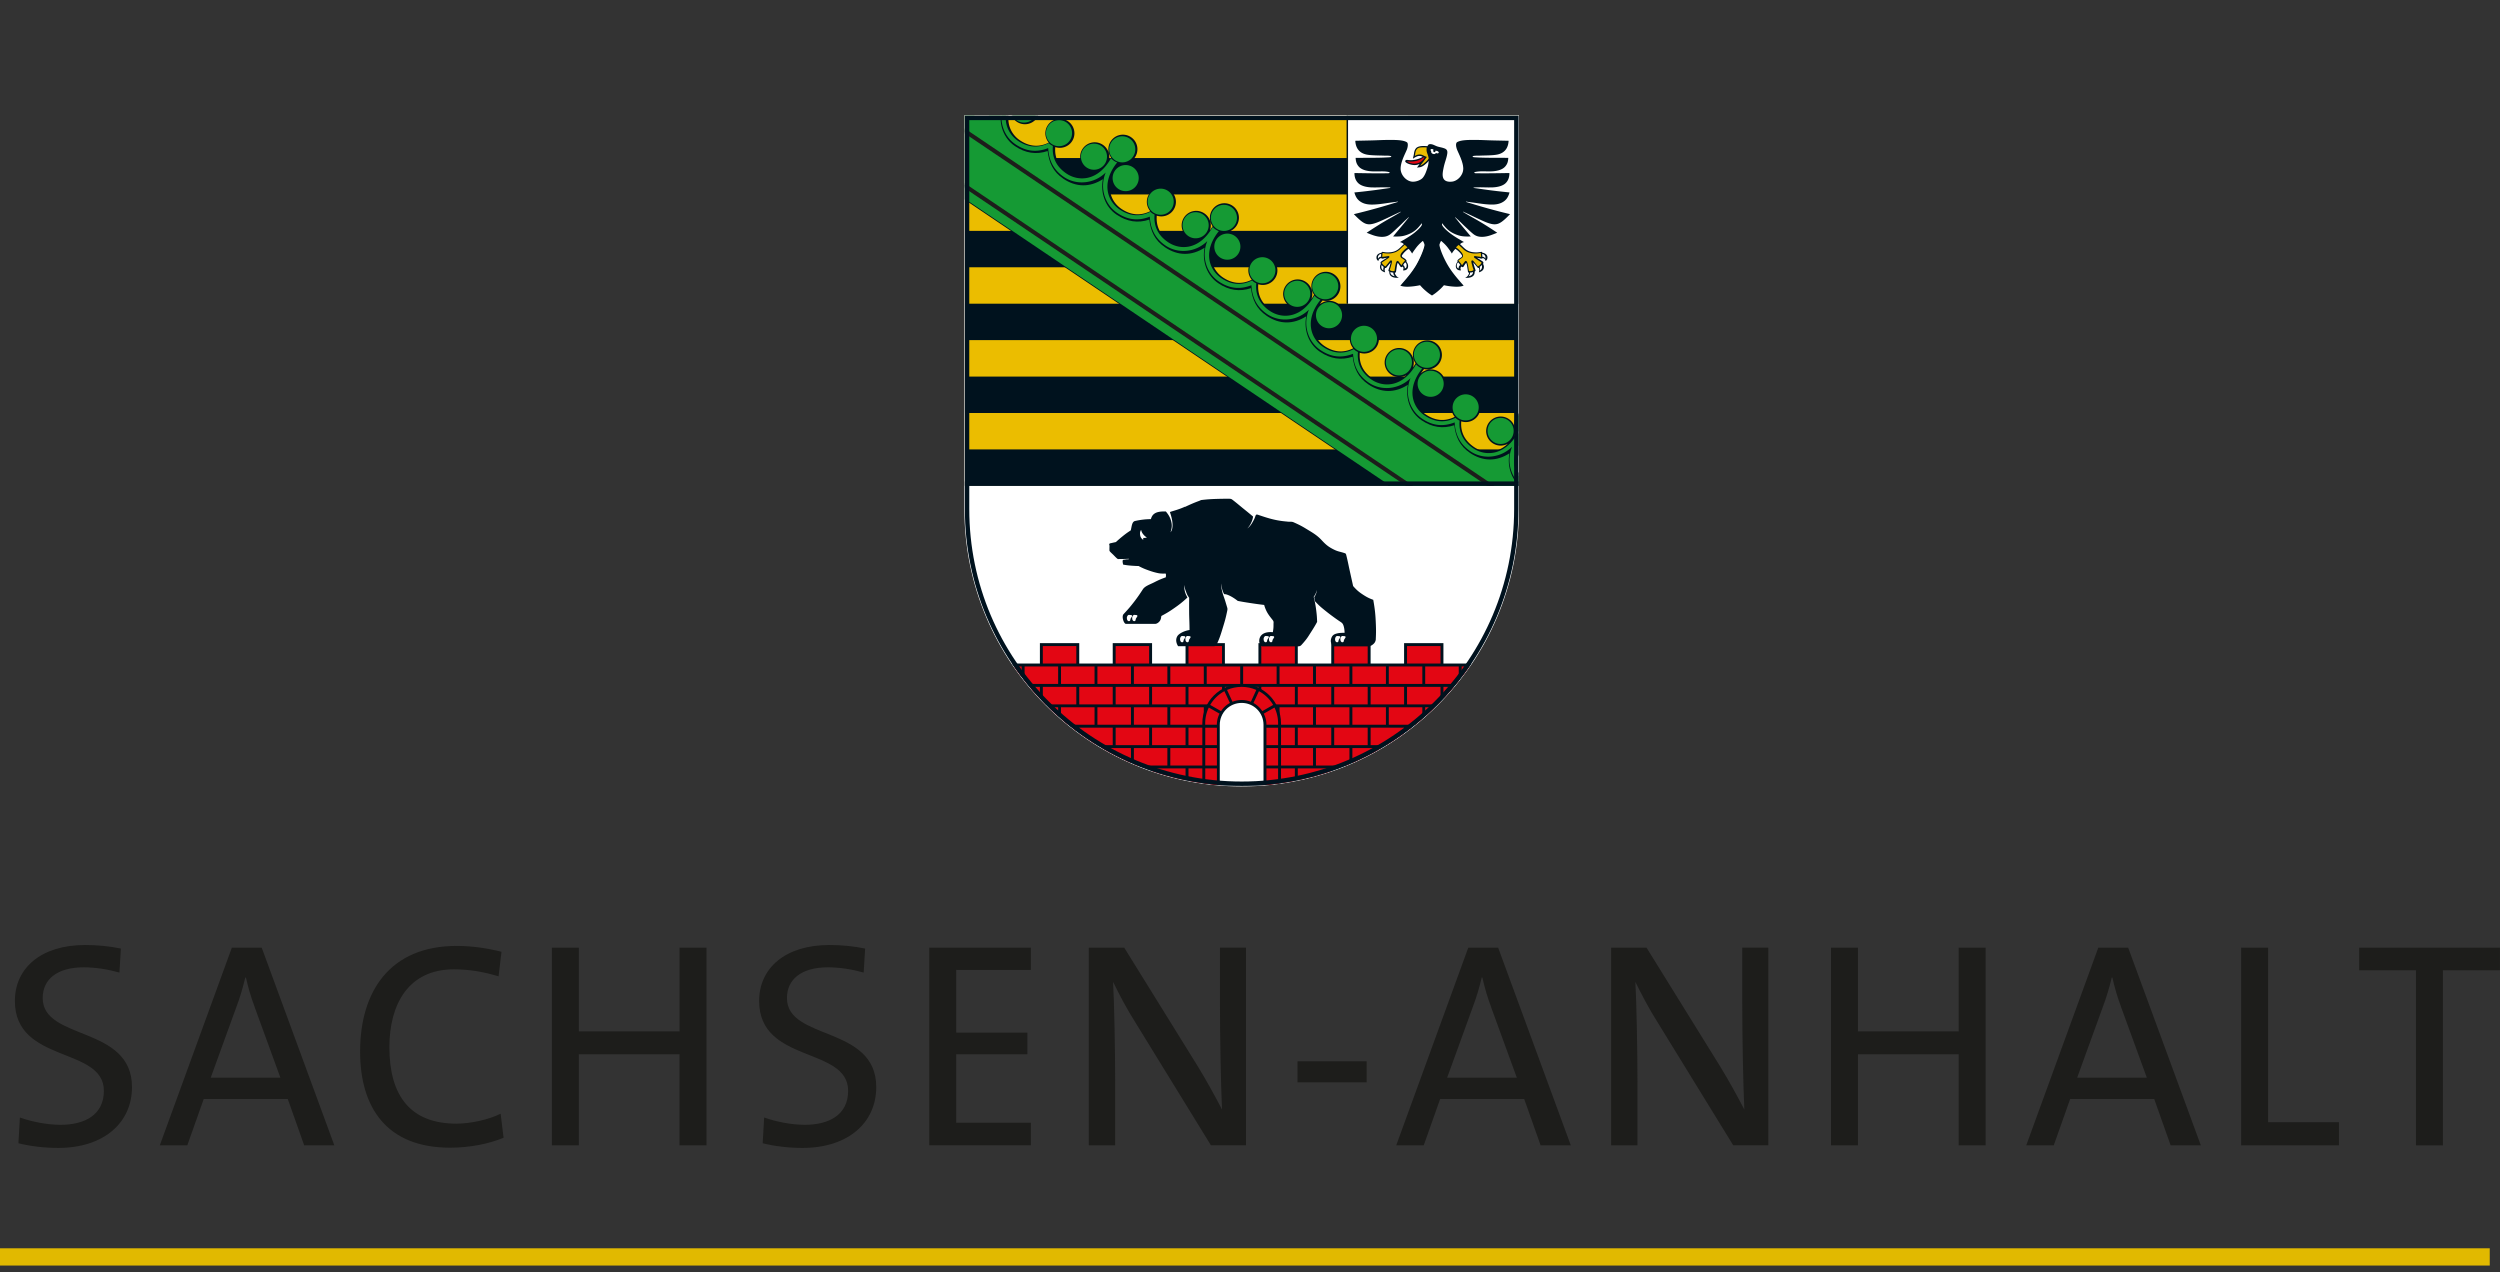 <svg id="Ebene_1" data-name="Ebene 1" xmlns="http://www.w3.org/2000/svg" viewBox="0 0 409.87 208.56"><rect x="0" y="0" width="409.87" height="208.56" fill="#333333" stroke="none"/><defs><clipPath id="clippath"><path class="cls-9" d="M203.57 128.85c-25.06 0-45.38-20.32-45.38-45.38V18.98l90.76.01v64.48c0 25.06-20.32 45.38-45.38 45.38z"/></clipPath><clipPath id="clippath-1"><path class="cls-9" d="M203.57 128.85c-25.06 0-45.38-20.32-45.38-45.38h90.76c0 25.06-20.32 45.38-45.38 45.38z"/></clipPath><clipPath id="clippath-2"><path class="cls-9" d="M158.19 18.98h90.76v60.67h-90.76V18.98z"/></clipPath><clipPath id="clippath-3"><path class="cls-9" d="M158.19 18.98h90.76v60.67h-90.76V18.98z"/></clipPath><clipPath id="clippath-4"><path class="cls-9" d="M158.19 18.98h90.76v60.67h-90.76V18.98z"/></clipPath><style>.cls-4{fill:#00121e}.cls-7{fill:#e30613}.cls-10,.cls-12,.cls-4,.cls-7,.cls-8,.cls-9{stroke-width:0}.cls-8{fill:#159a34}.cls-9{fill:none}.cls-10{fill:#fff}.cls-12{fill:#ebbd00}</style></defs><path d="M9.55 188.2c-2.35 0-4.66-.29-6.53-.77l.24-4.22c1.87.67 4.42 1.2 6.67 1.2 3.89 0 7.1-1.58 7.1-5.57 0-7.3-14.59-4.42-14.59-14.74 0-5.33 4.22-9.17 11.52-9.17 1.97 0 3.94.19 5.86.58l-.24 3.94c-1.87-.53-3.94-.86-5.86-.86-4.42 0-6.72 2.02-6.72 5.04 0 7.01 14.64 4.46 14.64 14.59 0 5.81-4.56 9.98-12.1 9.98zm40.32-.43l-2.69-7.59H33.4l-2.69 7.59H26.2l11.81-32.4h4.9l11.9 32.4h-4.94zm-8.11-22.66c-.62-1.63-1.06-3.17-1.44-4.85h-.1c-.38 1.58-.86 3.26-1.49 4.9l-4.18 11.52h11.42l-4.22-11.57zm32.02 23.05c-10.42 0-14.74-6.62-14.74-15.75 0-9.89 4.9-17.33 15.84-17.33 2.5 0 5.04.38 7.34.96l-.48 4.03c-2.5-.77-4.9-1.15-7.34-1.15-7.39 0-10.56 5.67-10.56 12.77 0 7.97 3.46 12.53 10.99 12.53 2.35 0 5.33-.67 7.25-1.63l.48 3.94c-2.45 1.01-5.52 1.63-8.79 1.63zm37.63-.39v-14.93H94.9v14.93h-4.42v-32.4h4.42v13.73h16.51v-13.73h4.42v32.4h-4.42zm20.16.43c-2.35 0-4.66-.29-6.53-.77l.24-4.22c1.87.67 4.42 1.2 6.67 1.2 3.89 0 7.1-1.58 7.1-5.57 0-7.3-14.59-4.42-14.59-14.74 0-5.33 4.22-9.17 11.52-9.17 1.97 0 3.94.19 5.86.58l-.24 3.94c-1.87-.53-3.94-.86-5.86-.86-4.42 0-6.72 2.02-6.72 5.04 0 7.01 14.64 4.46 14.64 14.59 0 5.81-4.56 9.98-12.1 9.98zm20.78-.43v-32.4h16.66v3.65h-12.24v10.27h11.67v3.55h-11.67v11.23h12.24v3.7h-16.66zm46.18 0l-12.34-20.07c-1.49-2.35-2.64-4.56-3.7-6.72.19 3.46.34 11.23.34 16.37v10.42h-4.32v-32.4h5.81l12.05 19.44c1.44 2.35 2.78 4.8 3.98 7.1-.19-3.98-.34-11.95-.34-17.33v-9.22h4.27v32.4h-5.76zm14.2-10.32v-3.46h11.33v3.46h-11.33zm39.85 10.32l-2.69-7.59h-13.78l-2.69 7.59h-4.51l11.81-32.4h4.9l11.91 32.4h-4.94zm-8.11-22.66c-.62-1.63-1.06-3.17-1.44-4.85h-.1c-.38 1.58-.86 3.26-1.49 4.9l-4.18 11.52h11.42l-4.22-11.57zm39.69 22.66l-12.34-20.07c-1.49-2.35-2.64-4.56-3.7-6.72.19 3.46.34 11.23.34 16.37v10.42h-4.32v-32.4h5.81L282 174.81c1.44 2.35 2.78 4.8 3.98 7.1-.19-3.98-.34-11.95-.34-17.33v-9.22h4.27v32.4h-5.76zm36.96 0v-14.93h-16.51v14.93h-4.42v-32.4h4.42v13.73h16.51v-13.73h4.42v32.4h-4.42zm34.75 0l-2.69-7.59H339.4l-2.69 7.59h-4.51l11.81-32.4h4.9l11.91 32.4h-4.94zm-8.11-22.66c-.62-1.63-1.06-3.17-1.44-4.85h-.1c-.38 1.58-.86 3.26-1.49 4.9l-4.18 11.52h11.42l-4.22-11.57zm19.67 22.66v-32.4h4.42v28.61h11.62v3.79h-16.03zm33.08-28.7v28.71h-4.42v-28.71h-9.31v-3.7h23.09v3.7h-9.36z" fill="#1d1d1b" stroke-width="0"/><path fill="none" stroke="#e1b900" stroke-width="2.83" stroke-miterlimit="3.86" d="M0 206.07h408.19"/><path class="cls-12" d="M158.19 18.98h90.76v60.67h-90.76V18.98z"/><path class="cls-4" d="M158.19 25.91h90.76v5.97h-90.76v-5.97zm0 11.94h90.76v5.97h-90.76v-5.97zm0 11.94h90.76v5.97h-90.76v-5.97zm0 11.95h90.76v5.97h-90.76v-5.97zm0 11.94h90.76v5.97h-90.76v-5.97z"/><g clip-path="url(#clippath)"><path class="cls-10" d="M158.19 131.24h90.76V79.65h-90.76v51.59z"/></g><path d="M203.57 128.85c-25.06 0-45.38-20.32-45.38-45.38V18.98l90.76.01v64.48c0 25.06-20.32 45.38-45.38 45.38h0z" stroke="#fff" stroke-miterlimit="3.86" stroke-width=".17" fill="none"/><path class="cls-4" d="M220.77 49.79h28.18V18.98h-28.18v30.81z"/><path class="cls-10" d="M221.01 49.79h27.94V18.98h-27.94v30.81z"/><path class="cls-4" d="M237.82 29.8c-1.61.02-1.35-1.3-1.15-2.27.2-.98.49-1.54.61-2.36.07-.52-.13-.71-.46-.84-.45-.16-.64-.17-1.04-.28-.55-.15-.88-.47-1.4-.41-.19.02-.26.17-.36.33-.17-.02-.46-.04-.82-.03-.45.02-.89.14-1.09.42-.21.28-.26.57-.3.87-.04.3-.12.48-.16.79.26-.18.7-.45 1-.45.24 0 .39.03.6.14-.22.16-.84.43-1.43.51-.4.06-.63.05-1.05 0-.16-.02-.33.01-.38.16-.12.32.95.72 1.64.68.28-.02.44-.06.69-.17-.05.12-.16.24-.27.39l-.15.2c.32-.07.67.05 1.33-.51.25-.21.41-.34.6-.61-.04.56-.11.88-.29 1.41-.19.57-.37 1.01-.68 1.38-.35.4-1.09.65-1.63.64-1.04-.02-2.02-1.1-2-2.17.02-1.12.74-2.39 1.02-3.09.14-.34.28-1.05-.01-1.22-.59-.36-1.81-.37-2.63-.37-1.57 0-2.01.06-3.53.09l-2.28.05c.06 1.28.73 2.05 1.91 2.27.79.15 2.01.13 2.89.17.14 0 1.1-.03 1.1.14 0 .11-.33.13-.44.13-.91.06-1.51.07-2.59.08-1.06.01-1.61 0-2.82.01.04.54.11.94.49 1.4.58.69 1.72.8 2.39.82.72.02 1.24-.02 1.78 0 .37.02.93.09.92.19 0 .15-.4.11-.72.12-1.61.03-3.59-.02-5.05-.04 0 .54.11 1.1.55 1.58.52.57 1.49.74 2.19.77 1.04.04 1.83-.05 2.92.01.09 0 .22-.02.23.03 0 .05-.13.07-.22.08-1.07.15-1.82.27-2.98.41-1.05.13-1.64.2-2.7.3.21.78.54 1.29 1.25 1.66.55.28 1.2.36 2.01.32 1.22-.06 2.23-.28 3.54-.43.13-.02.32-.07.34-.03.01.04-.13.07-.22.1-1.01.31-2.01.62-3.31.98-1.44.4-2.25.61-3.7.96 1.21 1.25 1.76 1.61 2.39 1.66.81.06 1.91-.49 3.05-1.01.74-.35 1.4-.67 2.08-.98.07-.03.17-.08.18-.07.02.04-.11.11-.18.15-1.1.67-2.03 1.14-3.3 1.93-.83.52-1.3.82-2.12 1.37.81.31 1.52.65 2.45.67.57.01 1.02-.11 1.46-.45.45-.36.86-.77 1.41-1.28.53-.5.76-.76 1.35-1.29.07-.06.2-.21.23-.17.04.04-.1.14-.17.23-.84 1.05-1.4 1.69-2.4 2.9 1.06.02 1.61.01 2.49-.35 1.08-.44 1.55-.97 2.18-1.78.06-.09.07.13.04.24-.1.33-.83.99-1.32 1.37-.71.54-1.49.99-2.27 1.44.15.03.24.06.37.13.12.06.18.11.28.21-.38.32-.67.68-1.06.94-.38.25-.76.35-1.2.39-.35.03-.52.03-.85-.01-.14-.02-.27-.04-.42-.06-.08 0-.11.08-.15.16-.12 0-.19.03-.3.07-.29.13-.48.31-.51.62-.03.28.08.5.31.66.02-.18.09-.3.24-.4.09-.06.15-.08.25-.09 0 .09.13.1.22.09.1 0 .2-.05.34-.08s.21-.03.36-.06c-.32.2-.58.36-.84.54-.1.07-.18.11-.21.23-.02.07 0 .12.05.24-.13.24-.19.47-.1.76.09.29.4.52.8.62-.06-.19-.09-.29-.07-.48 0-.1.02-.15.05-.24.11.02.17.01.25-.09.12-.15.19-.24.32-.39.14-.17.22-.27.37-.43-.08.28-.12.44-.2.72-.07.23-.12.29-.18.6-.02.09.05.13.14.17-.01.46.13.69.47.88.27.15.81.19 1.1.14-.26-.1-.4-.23-.54-.47-.07-.12-.1-.2-.12-.34.11-.02.18-.06.2-.22.05-.35.08-.53.13-.87.03-.21.11-.55.16-.53.12.15.22.3.37.53.07.11.15.19.27.16.07-.02.11-.05.14-.11.07.08.11.13.13.24.04.16 0 .22-.07.4.35.05.7-.09.81-.44.12-.39-.08-.79-.25-.95.07-.16.01-.27-.09-.37-.27-.27-.5-.34-.57-.42-.12-.16-.09-.25 0-.36.19-.26.26-.35.46-.54.2-.19.33-.29.56-.44.13.12.19.2.3.34.12.16.18.25.28.43.16-.27.26-.42.45-.67.22-.31.35-.48.61-.76.25-.27.57-.54.65-.61.07-.11.2.23.28.43.07.17.04.31-.01.51-.2.8-.78 2.09-1.29 2.97-.74 1.25-1.63 2.26-2.62 3.39.37.15.88.2 1.45.17.56-.03 1.17-.11 1.78-.24.3.34.48.53.82.83.42.37.67.56 1.14.86.47-.3.72-.49 1.14-.86.34-.3.52-.49.82-.83.61.14 1.22.21 1.78.24.57.03 1.08-.02 1.45-.17-.99-1.13-1.89-2.14-2.62-3.39-.52-.88-1.1-2.17-1.29-2.97-.05-.2-.08-.34-.01-.51.08-.2.2-.55.28-.43.07.07.4.34.65.61.26.28.39.45.61.76.19.25.29.4.45.67.09-.17.15-.27.28-.43.11-.14.17-.21.3-.34.23.15.36.25.56.44.2.19.27.28.46.54.08.11.12.21 0 .36-.06.08-.29.16-.57.42-.11.1-.16.22-.09.37-.17.16-.38.57-.25.95.11.34.45.49.81.44-.07-.18-.11-.25-.07-.4.03-.1.06-.16.13-.24.03.06.07.09.14.11.12.03.2-.04.27-.16.14-.23.24-.38.37-.53.04-.01.12.32.16.53.05.34.08.52.13.87.02.16.1.2.2.22-.03.14-.05.22-.12.34-.14.24-.28.37-.54.47.29.06.83.01 1.1-.14.34-.18.48-.42.47-.88.09-.04.15-.08.14-.17-.06-.31-.11-.36-.18-.6-.08-.28-.13-.44-.2-.72.14.17.22.26.37.43.12.15.19.23.32.39.08.1.14.11.25.09.03.09.04.15.05.24.02.19 0 .29-.07.48.39-.1.71-.33.79-.62.09-.29.03-.53-.1-.76.05-.11.07-.17.05-.24-.03-.12-.11-.16-.21-.23-.25-.18-.52-.34-.84-.54.15.02.22.03.36.06.13.03.24.07.34.08.09 0 .21 0 .22-.09.11.01.17.03.25.09.15.1.22.22.24.4.23-.16.34-.38.31-.66-.03-.31-.22-.49-.51-.62a.63.63 0 00-.3-.07c-.04-.08-.07-.17-.15-.16-.15.02-.28.04-.42.06-.34.04-.5.04-.85.01-.44-.04-.82-.14-1.2-.39-.39-.25-.68-.62-1.06-.94.1-.1.16-.14.28-.21.14-.07.22-.1.37-.13-.78-.45-1.56-.9-2.27-1.44-.49-.37-1.22-1.03-1.32-1.37-.03-.11-.02-.33.04-.24.63.81 1.09 1.33 2.18 1.78.88.36 1.43.37 2.49.35-1.01-1.21-1.57-1.85-2.4-2.9-.07-.09-.21-.19-.17-.23.03-.04.16.11.23.17.6.53.82.79 1.35 1.29.54.5.96.92 1.41 1.28.44.34.89.46 1.46.45.93-.02 1.63-.36 2.45-.67-.82-.55-1.28-.85-2.12-1.37-1.27-.79-2.2-1.26-3.3-1.93-.07-.04-.2-.11-.18-.15.01-.02.11.03.18.07.69.31 1.34.63 2.08.98 1.14.53 2.24 1.08 3.05 1.01.63-.05 1.18-.4 2.39-1.66-1.45-.35-2.26-.56-3.7-.96-1.3-.36-2.3-.67-3.31-.98-.09-.03-.23-.06-.22-.1.01-.04.21.01.34.03 1.31.15 2.31.37 3.54.43.82.04 1.46-.04 2.01-.32.71-.36 1.04-.88 1.25-1.66-1.05-.11-1.65-.17-2.7-.3-1.16-.14-1.91-.26-2.98-.41-.09-.01-.23-.04-.22-.08 0-.05.14-.02.23-.03 1.09-.06 1.88.03 2.92-.01.71-.03 1.68-.2 2.19-.77.44-.48.54-1.04.55-1.58-1.45.02-3.44.06-5.05.04-.33 0-.71.03-.72-.12 0-.1.55-.17.92-.19.55-.03 1.07.01 1.78 0 .67-.02 1.81-.13 2.39-.82.39-.46.46-.86.49-1.4-1.2-.01-1.75 0-2.82-.01-1.08-.01-1.68-.02-2.59-.08-.11 0-.45-.02-.44-.13 0-.17.96-.13 1.1-.14.88-.04 2.1-.02 2.89-.17 1.18-.22 1.85-.99 1.91-2.27l-2.28-.05c-1.51-.03-1.96-.09-3.53-.09-.81 0-2.04.01-2.63.37-.29.18-.15.88-.01 1.22.28.7.99 1.98 1.02 3.09.02 1.07-.96 2.15-2 2.17z"/><path class="cls-4" d="M234.72 48.13c-.36-.22-.56-.36-.88-.63-.42-.36-.64-.59-.99-1.02-.63.15-.99.2-1.64.22-.52.02-.82 0-1.34-.06.86-1.02 1.52-1.68 2.26-2.92.74-1.24 1.23-2.37 1.5-3.39.05-.18.06-.38-.04-.56-.12-.23-.21-.7-.47-.5-.35.26-.58.49-.91.86-.32.36-.49.58-.75.99-.23-.34-.39-.52-.68-.81-.3-.3-.48-.45-.83-.69.66-.42 1.16-.67 1.86-1.21.53-.41 1.15-.93 1.38-1.36.11-.21.09-.42.04-.6-.03-.09-.16-.19-.33.04-.27.37-.74.96-1.3 1.32-.84.55-1.93.8-2.86.77.55-.63.85-.99 1.38-1.63.4-.49.63-.73 1.01-1.25.05-.06.14-.15.13-.32 0-.17-.22-.09-.34.01-.74.63-1.19 1.13-1.88 1.76-.83.76-1.47 1.5-2.47 1.48-.85-.02-1.46-.29-2.11-.55 1.13-.72 1.77-1.13 2.91-1.82 1.02-.62 1.8-1.03 2.63-1.55.12-.07.14-.19.06-.25-.07-.05-.21-.03-.38.04-.62.24-1.29.57-2.09.94-1.12.53-2.19 1.09-3.14 1.14-.75.04-1.65-.89-2.14-1.41 1.48-.34 2.32-.55 3.78-.96 1.19-.33 1.77-.52 3.03-.91.26-.08.31-.19.3-.26-.02-.15-.13-.2-.4-.17-.93.13-3.13.5-3.8.5-1.36-.01-2.5-.3-2.91-1.65 1.15-.11 1.79-.19 2.94-.34 1.05-.14 1.61-.26 2.68-.4.24-.03.23-.17.23-.24 0-.11-.01-.16-.29-.17-1.37-.09-2.22.07-3.44-.04-1.17-.11-2.11-.75-2.18-1.97 1.11.04 1.73.05 2.84.05 1.02 0 1.3-.03 2.6-.03.19 0 .34-.12.33-.24 0-.11-.02-.26-.24-.3-.72-.12-.9-.15-1.51-.15-.91 0-1.75 0-2.35-.17-.82-.23-1.35-.66-1.45-1.65 1.06 0 1.66-.02 2.73-.03 1.01 0 1.89-.04 2.73-.09.09 0 .39-.04.38-.33 0-.26-.47-.3-.58-.3-1.1 0-1.27-.02-2.11-.05-.91-.03-1.81-.09-2.33-.47-.68-.49-.76-.85-.86-1.53.93-.03 1.81-.1 2.73-.1 2.11 0 3.99-.22 5.18.19.37.13.31.48.24.76-.21.77-.71 1.52-1.02 2.67-.12.43-.2 1.08.04 1.69.32.81 1.23 1.52 2.06 1.52.66 0 1.44-.3 1.89-.9.5-.66.88-2.27.88-2.96 0-.73-.39-1.17-.34-1.7.03-.29.13-.63.42-.62.42.02.79.31 1.32.44.43.1.78.2 1.07.31.25.09.26.45.2.71-.19.83-.47 1.45-.64 2.37-.09.5-.19.77-.13 1.2.05.4.18.71.55.94.26.16.65.21.92.21.83 0 1.73-.71 2.06-1.52.24-.61.16-1.26.04-1.69-.31-1.14-.81-1.89-1.02-2.67-.07-.28-.14-.63.24-.76 1.18-.4 3.07-.19 5.18-.19.93 0 1.8.07 2.73.1-.11.68-.18 1.04-.86 1.53-.52.38-1.42.44-2.33.47-.85.03-1.01.05-2.11.05-.12 0-.58.04-.58.3 0 .28.29.32.38.33.84.05 1.73.08 2.73.09 1.06 0 1.66.03 2.73.03-.1.99-.62 1.43-1.45 1.65-.61.17-1.45.17-2.35.17-.61 0-.79.03-1.51.15-.22.04-.23.19-.24.3 0 .11.15.24.33.24 1.3 0 1.59.03 2.6.03 1.11 0 1.73-.01 2.84-.05-.07 1.22-1.01 1.86-2.18 1.97-1.22.12-2.07-.05-3.44.04-.27.02-.28.06-.29.17 0 .07 0 .21.23.24 1.08.14 1.63.26 2.68.4 1.14.15 1.79.23 2.94.34-.41 1.35-1.55 1.64-2.91 1.65-.67 0-2.87-.37-3.8-.5-.27-.04-.38.02-.4.17 0 .07.04.18.3.26 1.26.39 1.84.58 3.03.91 1.47.41 2.3.62 3.78.96-.49.52-1.39 1.45-2.14 1.41-.95-.05-2.02-.6-3.14-1.14-.79-.38-1.46-.7-2.09-.94-.17-.07-.32-.08-.38-.04-.08.05-.06.17.06.25.83.52 1.61.94 2.63 1.55 1.15.7 1.79 1.1 2.91 1.82-.65.26-1.27.53-2.11.55-1 .02-1.64-.72-2.47-1.48-.7-.64-1.14-1.14-1.88-1.76-.12-.11-.34-.18-.34-.01 0 .17.09.25.13.32.38.53.61.77 1.01 1.25.53.64.83 1 1.38 1.63-.93.03-2.02-.22-2.86-.77-.56-.37-1.04-.96-1.3-1.32-.17-.23-.3-.14-.33-.04-.05.18-.07.39.04.6.23.43.84.95 1.38 1.36.7.54 1.2.79 1.86 1.21-.35.24-.53.39-.83.69-.29.29-.44.47-.68.81-.26-.41-.42-.63-.75-.99-.32-.36-.55-.6-.91-.86-.26-.19-.35.27-.47.5-.1.18-.09.38-.04.56.27 1.01.76 2.15 1.5 3.39.74 1.24 1.4 1.9 2.26 2.92-.52.06-.81.08-1.34.06-.65-.02-1.01-.07-1.64-.22-.34.43-.56.66-.99 1.02-.32.27-.52.41-.88.63z"/><path class="cls-10" d="M230.04 43.46c.05-.09.08-.14.14-.22.07-.1.12-.15.21-.22.18.14.23.32.22.53 0 .35-.12.38-.32.48.03-.12.02-.21-.03-.32a.452.452 0 00-.22-.25zm-1.61 1.22c-.1 0-.16 0-.26-.02-.09-.02-.13-.03-.22-.06 0 .15.02.26.12.38.15.18.31.24.61.32-.08-.09-.12-.15-.17-.25a.719.719 0 01-.08-.35zm-1.57-.91c-.07-.06-.1-.08-.16-.13-.07-.07-.11-.11-.17-.19-.06.12-.07.21-.06.34.02.25.12.42.34.55a.666.666 0 01-.02-.28c0-.12.03-.2.07-.3zm-.42-2.14c-.17.02-.28.08-.39.21a.52.52 0 00-.09.58c.04-.12.09-.19.2-.25a.43.43 0 01.27-.08v-.23c0-.09 0-.14.02-.23z"/><path class="cls-12" d="M230.32 40.17a2.089 2.089 0 01.42.4c-.27.18-.42.3-.65.54-.19.2-.3.3-.43.55-.09.17-.09.41.02.54.14.16.25.18.41.3.11.09.17.14.27.23-.13.13-.2.2-.31.34-.13.16-.19.25-.29.42-.23-.3-.34-.44-.46-.61-.09-.13-.28-.17-.39.11-.07.19-.11.38-.16.62-.06.37-.08.57-.13.83-.15.02-.24.02-.39 0a.95.95 0 01-.39-.16c.08-.23.12-.36.19-.59.07-.27.11-.36.17-.69.02-.11.03-.23-.05-.28-.13-.07-.22 0-.35.16-.15.19-.24.3-.39.48-.1.13-.16.2-.27.32-.14-.08-.22-.13-.34-.25-.13-.13-.19-.21-.27-.37.21-.15.33-.23.55-.38.24-.16.4-.26.61-.41.07-.05.11-.12.09-.2-.03-.11-.19-.09-.29-.07-.18.03-.3.05-.5.07-.14.02-.22.03-.37.05 0-.11 0-.17.02-.29.01-.14.02-.22.04-.37.26.06.41.08.68.09.42.02.67.01 1.07-.1.34-.09.53-.17.82-.37.25-.16.35-.3.57-.5.19-.17.29-.26.47-.44z"/><path class="cls-10" d="M239.41 43.46c-.05-.09-.08-.14-.14-.22a.883.883 0 00-.21-.22c-.18.14-.23.32-.22.53 0 .35.12.38.32.48a.442.442 0 01.03-.32c.05-.12.11-.19.22-.25zm1.6 1.22c.1 0 .16 0 .26-.02.09-.02.13-.03.22-.06 0 .15-.02.26-.12.38-.15.18-.31.24-.61.32.08-.09.12-.15.17-.25.06-.13.08-.21.08-.35zm1.57-.91c.07-.06.1-.08.16-.13.07-.07.11-.11.17-.19.06.12.07.21.06.34-.02.25-.12.42-.34.55.03-.11.03-.17.02-.28 0-.12-.03-.2-.07-.3zm.43-2.14c.17.02.28.08.39.21.15.18.18.37.09.58a.388.388 0 00-.2-.25.43.43 0 00-.27-.08v-.23c0-.09 0-.14-.02-.23z"/><path class="cls-12" d="M239.13 40.17a2.089 2.089 0 00-.42.4c.27.18.42.3.65.54.19.2.3.3.43.55.09.17.09.41-.02.54-.14.16-.25.18-.41.3-.11.09-.17.14-.27.23.13.13.2.2.31.34.13.16.19.25.29.42.23-.3.34-.44.46-.61.09-.13.28-.17.39.11.07.19.11.38.16.62.06.37.08.57.13.83.15.02.24.02.38 0a.95.95 0 00.39-.16c-.08-.23-.12-.36-.19-.59-.07-.27-.11-.36-.17-.69-.02-.11-.03-.23.05-.28.13-.07.22 0 .35.16.15.19.24.3.39.48.1.13.16.2.27.32.14-.08.22-.13.34-.25.13-.13.19-.21.27-.37-.21-.15-.33-.23-.55-.38-.24-.16-.4-.26-.61-.41-.07-.05-.11-.12-.09-.2.03-.11.19-.09.29-.07.18.03.3.05.5.07.14.02.22.03.37.05 0-.11 0-.17-.02-.29-.01-.14-.02-.22-.04-.37-.26.06-.41.08-.68.09-.42.02-.67.01-1.07-.1-.34-.09-.53-.17-.82-.37-.25-.16-.35-.3-.57-.5-.19-.17-.29-.26-.47-.44z"/><path class="cls-7" d="M230.67 26.46c.38.05.76.05 1.1 0 .7-.08 1.1-.26 1.67-.68l.11.05c-.34.61-.8.91-1.49.99-.56.07-1.29-.18-1.39-.37z"/><path class="cls-12" d="M232.83 27.17c.19-.24.3-.37.49-.62.24-.31.38-.49.61-.82l-.21-.08c-.38-.14-.59-.34-1-.32-.32.02-.51.08-.77.26.07-.27.06-.39.12-.64.05-.21.08-.31.22-.49.15-.21.48-.29.8-.3.33 0 .56-.02.83.02a1.5 1.5 0 00-.04.37c0 .36.11.55.22.89.06.19.12.38.12.58-.17.24-.29.36-.51.56-.31.27-.57.48-.88.58z"/><path class="cls-10" d="M235.04 24.56s-.06.08-.07.14c-.01.11.04.21.15.24.08.02.16 0 .2-.08.03-.05.03-.1 0-.15.09 0 .15 0 .24.03.13.04.19.04.3.17.07.08-.01.2-.11.24-.11.04-.22-.08-.32-.05-.13.04-.1.19-.37.16-.22-.03-.46-.17-.42-.42.02-.12-.16-.15-.1-.31.03-.09.14-.12.24-.1.07.01.19.04.26.13z"/><g clip-path="url(#clippath-1)"><path class="cls-4" d="M158.19 108.79h12.3v-3.35h6.45v3.35h5.49v-3.35h6.45v3.35h5.49v-3.35h6.45v3.35h5.5v-3.35h6.45v3.35h5.49v-3.35h6.45v3.35h5.49v-3.35h6.45v3.35h12.3v22.45h-90.76v-22.45z"/><path class="cls-7" d="M197.84 109.27h5.49v2.86h-5.49v-2.86zm-5.97 0h5.49v2.86h-5.49v-2.86zm-5.97 0h5.49v2.86h-5.49v-2.86zm-5.98 0h5.5v2.86h-5.5v-2.86zm-5.97 0h5.5v2.86h-5.5v-2.86zm-5.97 0h5.5v2.86h-5.5v-2.86zm-5.97 0h5.49v2.86h-5.49v-2.86zm41.8 0h5.49v2.86h-5.49v-2.86zm5.97 0h5.49v2.86h-5.49v-2.86zm5.97 0h5.49v2.86h-5.49v-2.86zm5.97 0h5.5v2.86h-5.5v-2.86zm5.97 0h5.5v2.86h-5.5v-2.86zm5.97 0h5.5v2.86h-5.5v-2.86zm5.98 0h5.49v2.86h-5.49v-2.86zm-44.79 3.34h5.5v2.87h-5.5v-2.87zm-5.97 0h5.49v2.87h-5.49v-2.87zm-5.97 0h5.49v2.87h-5.49v-2.87zm-5.97 0h5.49v2.87h-5.49v-2.87zm-5.97 0h5.49v2.87h-5.49v-2.87zm-5.97 0h5.49v2.87H165v-2.87zm41.79 0h5.5v2.87h-5.5v-2.87zm5.98 0h5.49v2.87h-5.49v-2.87zm5.97 0h5.49v2.87h-5.49v-2.87zm5.97 0h5.49v2.87h-5.49v-2.87zm5.97 0h5.49v2.87h-5.49v-2.87zm5.97 0h5.49v2.87h-5.49v-2.87zm-44.78 3.34h5.49v2.87h-5.49v-2.87zm-5.97 0h5.49v2.87h-5.49v-2.87zm-5.98 0h5.5v2.87h-5.5v-2.87zm-5.97 0h5.5v2.87h-5.5v-2.87zm-5.97 0h5.5v2.87h-5.5v-2.87zm41.8 0h5.49v2.87h-5.49v-2.87zm5.97 0h5.49v2.87h-5.49v-2.87zm5.97 0h5.5v2.87h-5.5v-2.87zm5.97 0h5.5v2.87h-5.5v-2.87zm5.97 0h5.5v2.87h-5.5v-2.87zm-38.81 3.35h5.5v2.86h-5.5v-2.86zm-5.97 0h5.49v2.86h-5.49v-2.86zm-5.97 0h5.49v2.86h-5.49v-2.86zm-5.97 0h5.49v2.86h-5.49v-2.86zm-5.97 0h5.49v2.86h-5.49v-2.86zm35.82 0h5.5v2.86h-5.5v-2.86zm5.98 0h5.49v2.86h-5.49v-2.86zm5.97 0h5.49v2.86h-5.49v-2.86zm5.97 0h5.49v2.86h-5.49v-2.86zm5.97 0h5.49v2.86h-5.49v-2.86zm-38.81 3.34h5.49v2.87h-5.49v-2.87zm-5.97 0h5.49v2.87h-5.49v-2.87zm-5.98 0h5.5v2.87h-5.5v-2.87zm29.86 0h5.49v2.87h-5.49v-2.87zm5.97 0h5.49v2.87h-5.49v-2.87zm5.97 0h5.5v2.87h-5.5v-2.87zm-26.87 3.34h5.5v2.87h-5.5v-2.87zm-5.97 0h5.49v2.87h-5.49v-2.87zm17.91 0h5.5v2.87h-5.5v-2.87zm5.98 0h5.49v2.87h-5.49v-2.87zm-17.92-20.06h5.5v2.87h-5.5v-2.87zm-11.94 0h5.49v2.87h-5.49v-2.87zm-11.94 0h5.49v2.87h-5.49v-2.87zm35.82 0h5.5v2.87h-5.5v-2.87zm11.95 0h5.49v2.87h-5.49v-2.87zm11.94 0h5.49v2.87h-5.49v-2.87zm-29.86 6.69h5.5v2.87h-5.5v-2.87z"/><path class="cls-4" d="M203.57 112.13c3.56 0 6.45 2.89 6.45 6.45v12.66h-12.9v-12.66c0-3.56 2.89-6.45 6.45-6.45z"/><path class="cls-7" d="M197.6 119.31h1.91v2.85h-1.91v-2.85zm0 3.33h1.91v2.87h-1.91v-2.87zm0 3.34h1.91v5.26h-1.91v-5.26zm.81-10.41a5.93 5.93 0 012.33-2.25l.9 1.93c-.59.32-1.08.78-1.45 1.34l-1.78-1.02zm1.53 1.43l-1.76-1c-.38.78-.59 1.66-.59 2.58v.24h1.91c0-.65.16-1.27.44-1.82zm7.69 2.31h1.91v2.85h-1.91v-2.85zm0 3.33h1.91v2.87h-1.91v-2.87zm0 3.34h1.91v5.26h-1.91v-5.26zm1.1-10.41a5.93 5.93 0 00-2.33-2.25l-.9 1.93c.59.32 1.08.78 1.45 1.34l1.78-1.02zm-1.54 1.43l1.76-1c.38.78.59 1.66.59 2.58v.24h-1.91c0-.65-.16-1.27-.44-1.82z"/><path class="cls-10" d="M203.57 115.24c1.98 0 3.58 1.6 3.58 3.58v12.42h-7.17v-12.42c0-1.98 1.6-3.58 3.58-3.58z"/><path class="cls-7" d="M203.57 112.61c-.86 0-1.66.18-2.4.5l.89 1.94c.47-.19.98-.29 1.51-.29s1.04.1 1.51.29l.89-1.94c-.74-.32-1.54-.5-2.4-.5z"/></g><g clip-path="url(#clippath-2)"><path class="cls-4" d="M268.63 78.69a2.378 2.378 0 00-3.27 3.35c-.14.26-.29.49-.44.71.38-1.02.02-2.18-.91-2.81a2.381 2.381 0 00-3.31.64c-.74 1.09-.45 2.58.64 3.31.77.52 1.74.53 2.51.1-1.89 1.76-4.05 1.55-5.52.56-1.45-.98-2.27-2.35-2.12-4.23a2.4 2.4 0 002.73-.93c.74-1.09.45-2.58-.64-3.31s-2.58-.45-3.31.64c-.61.9-.52 2.06.15 2.86-1.69.84-3.28.6-4.73-.38-1.47-.99-2.46-2.97-1.53-5.39-.13.92.24 1.82 1.02 2.35 1.09.74 2.58.45 3.31-.64.74-1.09.45-2.58-.64-3.31-.95-.64-2.2-.5-2.99.26.16-.24.34-.47.53-.72.94.23 1.95-.14 2.52-.99.74-1.09.45-2.58-.64-3.31a2.378 2.378 0 00-3.27 3.35c-.14.26-.29.49-.44.71.38-1.02.02-2.18-.91-2.81a2.381 2.381 0 00-3.31.64c-.74 1.09-.45 2.58.64 3.31.77.52 1.74.53 2.51.1-1.89 1.76-4.05 1.55-5.52.56-1.45-.98-2.27-2.35-2.12-4.23a2.4 2.4 0 002.73-.93c.74-1.09.45-2.58-.64-3.31a2.381 2.381 0 00-3.31.64c-.61.9-.52 2.06.15 2.86-1.69.84-3.28.6-4.73-.38-1.47-.99-2.46-2.97-1.53-5.39-.13.92.24 1.82 1.02 2.35 1.09.74 2.58.45 3.31-.64.74-1.09.45-2.58-.64-3.31-.95-.64-2.2-.5-2.99.26.16-.24.34-.47.53-.72.94.23 1.95-.14 2.52-.99.74-1.09.45-2.58-.64-3.31a2.378 2.378 0 00-3.27 3.35c-.14.26-.29.49-.44.71.38-1.02.02-2.18-.91-2.81a2.381 2.381 0 00-3.31.64c-.74 1.09-.45 2.58.64 3.31.77.52 1.74.53 2.51.1-1.89 1.76-4.05 1.55-5.52.56-1.45-.98-2.27-2.35-2.12-4.23a2.4 2.4 0 002.73-.93c.74-1.09.45-2.58-.64-3.31a2.381 2.381 0 00-3.31.64c-.61.9-.52 2.06.15 2.86-1.69.84-3.28.6-4.73-.38-1.47-.99-2.46-2.97-1.53-5.39-.13.92.24 1.82 1.02 2.35 1.09.74 2.58.45 3.31-.64.74-1.09.45-2.58-.64-3.31-.95-.64-2.2-.5-2.99.26.16-.24.34-.47.53-.72.94.23 1.95-.14 2.52-.99.74-1.09.45-2.58-.64-3.31a2.378 2.378 0 00-3.27 3.35c-.14.26-.29.49-.44.71.38-1.02.02-2.18-.91-2.81a2.381 2.381 0 00-3.31.64c-.74 1.09-.45 2.58.64 3.31.77.52 1.74.53 2.51.1-1.89 1.76-4.05 1.55-5.52.56-1.45-.98-2.27-2.35-2.12-4.23a2.4 2.4 0 002.73-.93c.74-1.09.45-2.58-.64-3.31a2.381 2.381 0 00-3.31.64c-.61.9-.52 2.06.15 2.86-1.69.84-3.28.6-4.73-.38-1.47-.99-2.46-2.97-1.53-5.39-.13.92.24 1.82 1.02 2.35 1.09.74 2.58.45 3.31-.64.74-1.09.45-2.58-.64-3.31-.95-.64-2.2-.5-2.99.26.16-.24.34-.47.53-.72.94.23 1.95-.14 2.52-.99.74-1.09.45-2.58-.64-3.31a2.378 2.378 0 00-3.27 3.35c-.14.26-.29.49-.44.71.38-1.02.02-2.18-.91-2.81a2.381 2.381 0 00-3.31.64c-.74 1.09-.45 2.58.64 3.31.77.52 1.74.53 2.51.1-1.89 1.76-4.05 1.55-5.52.56-1.45-.98-2.27-2.35-2.12-4.23a2.4 2.4 0 002.73-.93c.74-1.09.45-2.58-.64-3.31a2.381 2.381 0 00-3.31.64c-.61.9-.52 2.06.15 2.86-1.69.84-3.28.6-4.73-.38-1.47-.99-2.46-2.97-1.53-5.39-.13.92.24 1.82 1.02 2.35 1.09.74 2.58.45 3.31-.64.74-1.09.45-2.58-.64-3.31-.95-.64-2.2-.5-2.99.26.16-.24.34-.47.53-.72.94.23 1.95-.14 2.52-.99.74-1.09.45-2.58-.64-3.31a2.378 2.378 0 00-3.27 3.35c-.14.26-.29.49-.44.71.38-1.02.02-2.18-.91-2.81a2.381 2.381 0 00-3.31.64c-.74 1.09-.45 2.58.64 3.31.77.52 1.74.53 2.51.1-1.89 1.76-4.05 1.55-5.52.56-1.45-.98-2.27-2.35-2.12-4.23a2.4 2.4 0 002.73-.93c.74-1.09.45-2.58-.64-3.31a2.381 2.381 0 00-3.31.64c-.61.9-.52 2.06.15 2.86-1.69.84-3.28.6-4.73-.38-1.47-.99-2.46-2.97-1.53-5.39-.13.92.24 1.82 1.02 2.35 1.09.74 2.58.45 3.31-.64.74-1.09.45-2.58-.64-3.31-.95-.64-2.2-.5-2.99.26.16-.24.34-.47.53-.72.94.23 1.95-.14 2.52-.99.74-1.09.45-2.58-.64-3.31s-2.58-.45-3.31.64c-.57.85-.52 1.92.04 2.71-.14.25-.29.49-.44.71.38-1.02.02-2.18-.91-2.81a2.381 2.381 0 00-3.31.64c-.74 1.09-.45 2.58.64 3.31.77.52 1.74.53 2.51.1-1.89 1.76-4.05 1.55-5.52.56-1.45-.98-2.27-2.35-2.12-4.23a2.4 2.4 0 002.73-.93c.74-1.09.45-2.58-.64-3.31a2.381 2.381 0 00-3.31.64c-.61.9-.52 2.06.15 2.86-1.69.84-3.28.6-4.73-.38-1.47-.99-2.46-2.97-1.53-5.39-.13.92.24 1.82 1.02 2.35 1.09.74 2.58.45 3.31-.64.74-1.09.45-2.58-.64-3.31-.95-.64-2.2-.5-2.99.26.16-.24.34-.47.53-.72.94.23 1.95-.14 2.52-.99.74-1.09.45-2.58-.64-3.31l-13.29 19.71 116.67 78.69 13.28-19.71z"/><path class="cls-8" d="M264.13 85.59l-8.56 12.7L138.92 19.6l8.56-12.7c-.42 2.28.4 4.56 2.25 5.81 1.73 1.17 3.5 1.44 5.37.81.21 1.87.88 3.4 2.57 4.54 2.09 1.42 4.35 1.44 6.48.08-.42 2.28.4 4.56 2.24 5.81 1.73 1.17 3.5 1.44 5.37.81.21 1.87.88 3.4 2.57 4.54 2.09 1.42 4.35 1.44 6.48.08-.42 2.28.4 4.56 2.25 5.81 1.73 1.17 3.5 1.44 5.37.81.21 1.87.88 3.4 2.57 4.54 2.09 1.42 4.35 1.44 6.48.08-.42 2.28.4 4.56 2.25 5.81 1.73 1.17 3.5 1.44 5.37.81.21 1.87.88 3.4 2.57 4.54 2.09 1.42 4.35 1.44 6.48.08-.42 2.28.4 4.56 2.25 5.81 1.73 1.17 3.5 1.44 5.37.81.21 1.87.88 3.4 2.57 4.54 2.09 1.42 4.35 1.44 6.47.07-.42 2.28.4 4.56 2.25 5.81 1.73 1.17 3.5 1.44 5.37.81.21 1.87.88 3.4 2.57 4.54 2.09 1.42 4.35 1.44 6.47.07-.42 2.28.4 4.56 2.25 5.81 1.73 1.17 3.5 1.44 5.37.81.21 1.87.88 3.4 2.57 4.54 2.09 1.41 4.33 1.43 6.45.06z"/></g><path class="cls-8" d="M202.98 41.66a2.14 2.14 0 10-3.55-2.39 2.14 2.14 0 003.55 2.39zm5.74 3.87a2.14 2.14 0 10-3.55-2.39 2.14 2.14 0 003.55 2.39zm2.17 1.47a2.14 2.14 0 113.55 2.39 2.14 2.14 0 01-3.55-2.39zm8.76 5.9a2.14 2.14 0 10-3.55-2.39 2.14 2.14 0 003.55 2.39zm5.73 3.87a2.14 2.14 0 10-3.55-2.39 2.14 2.14 0 003.55 2.39zm2.18 1.47a2.14 2.14 0 113.55 2.39 2.14 2.14 0 01-3.55-2.39zm8.75 5.9a2.14 2.14 0 10-3.55-2.39 2.14 2.14 0 003.55 2.39zm5.74 3.87a2.14 2.14 0 10-3.55-2.39 2.14 2.14 0 003.55 2.39zm2.18 1.47a2.14 2.14 0 113.55 2.39 2.14 2.14 0 01-3.55-2.39zm-57.92-39.06a2.14 2.14 0 10-3.55-2.39 2.14 2.14 0 003.55 2.39zm5.74 3.87a2.14 2.14 0 10-3.55-2.39 2.14 2.14 0 003.55 2.39z"/><g clip-path="url(#clippath-3)"><path class="cls-8" d="M194.23 35.76a2.14 2.14 0 113.55 2.39 2.14 2.14 0 01-3.55-2.39zm-24.58-16.58a2.14 2.14 0 10-3.55-2.39 2.14 2.14 0 003.55 2.39z"/></g><path class="cls-8" d="M175.38 23.05a2.14 2.14 0 10-3.55-2.39 2.14 2.14 0 003.55 2.39zm2.18 1.47a2.14 2.14 0 113.55 2.39 2.14 2.14 0 01-3.55-2.39zm7.6-1.83a2.14 2.14 0 11-2.39 3.55 2.14 2.14 0 012.39-3.55zm16.67 11.24a2.14 2.14 0 11-2.39 3.55 2.14 2.14 0 012.39-3.55zm16.66 11.24a2.14 2.14 0 10-2.39 3.55 2.14 2.14 0 002.39-3.55z"/><g clip-path="url(#clippath-4)"><path class="cls-8" d="M235.16 56.41a2.14 2.14 0 10-2.39 3.55 2.14 2.14 0 002.39-3.55zm16.67 11.25a2.14 2.14 0 10-2.39 3.55 2.14 2.14 0 002.39-3.55zm14.13 14.99c-.17-.12-.33-.26-.46-.41-2.08 3.73-5.27 3.89-7.31 2.51-1.52-1.02-2.41-2.51-2.22-4.52-.12-.06-.24-.12-.36-.2-.12-.08-.22-.17-.33-.27-1.79.93-3.51.65-5.03-.37-2.04-1.38-3.08-4.39-.41-7.72a2.377 2.377 0 01-1.01-.69c-2.08 3.73-5.27 3.89-7.31 2.51-1.52-1.02-2.41-2.51-2.22-4.52-.12-.06-.24-.12-.36-.2-.12-.08-.22-.17-.33-.27-1.79.93-3.51.65-5.03-.37-2.04-1.38-3.08-4.39-.41-7.72a2.377 2.377 0 01-1.01-.69c-2.08 3.73-5.27 3.89-7.31 2.51-1.52-1.02-2.41-2.51-2.22-4.52-.12-.06-.24-.12-.36-.2-.12-.08-.22-.17-.33-.27-1.79.93-3.51.65-5.03-.37-2.04-1.38-3.08-4.39-.41-7.72a2.377 2.377 0 01-1.01-.69c-2.08 3.73-5.27 3.89-7.31 2.51-1.52-1.02-2.41-2.51-2.22-4.52-.12-.06-.24-.12-.36-.2-.12-.08-.22-.17-.33-.27-1.79.92-3.51.65-5.03-.37-2.04-1.38-3.08-4.39-.41-7.72a2.377 2.377 0 01-1.01-.69c-2.08 3.73-5.27 3.89-7.31 2.51-1.52-1.02-2.41-2.51-2.22-4.52-.12-.06-.24-.12-.36-.2-.12-.08-.22-.17-.33-.27-1.79.93-3.51.65-5.03-.37-2.04-1.38-3.08-4.39-.41-7.72a2.377 2.377 0 01-1.01-.69c-2.08 3.73-5.27 3.89-7.31 2.51-1.52-1.02-2.41-2.51-2.22-4.52-.12-.06-.24-.12-.36-.2-.12-.08-.22-.17-.33-.27-1.79.93-3.51.65-5.03-.37-2.04-1.38-3.08-4.39-.41-7.72a2.377 2.377 0 01-1.01-.69c-2.08 3.73-5.27 3.89-7.31 2.51-1.52-1.02-2.41-2.51-2.22-4.52-.12-.06-.24-.12-.36-.2-.12-.08-.22-.17-.33-.27-1.79.93-3.51.65-5.03-.37-2.04-1.38-3.08-4.39-.41-7.72-.19-.07-.38-.16-.55-.28l-1.32 1.96c-1.03 2.48-.16 5.25 1.88 6.63 1.73 1.17 3.46 1.37 5.36.62.1 1.98.86 3.58 2.58 4.74 2.04 1.38 4.94 1.15 6.85-.74-1.03 2.48-.17 5.25 1.87 6.62 1.73 1.17 3.46 1.37 5.36.62.1 1.98.86 3.58 2.58 4.74 2.04 1.38 4.94 1.15 6.85-.74-1.03 2.48-.17 5.25 1.87 6.62 1.73 1.17 3.46 1.37 5.36.62.1 1.98.86 3.58 2.58 4.74 2.04 1.38 4.94 1.15 6.85-.74-1.03 2.48-.17 5.25 1.87 6.62 1.73 1.17 3.46 1.37 5.36.62.1 1.98.86 3.58 2.58 4.74 2.04 1.38 4.94 1.15 6.85-.74-1.03 2.48-.17 5.25 1.87 6.62 1.73 1.17 3.46 1.37 5.36.62.1 1.98.86 3.58 2.58 4.74 2.04 1.38 4.93 1.14 6.84-.74-1.03 2.48-.16 5.25 1.88 6.63 1.73 1.17 3.46 1.37 5.36.62.1 1.98.86 3.58 2.58 4.74 2.04 1.38 4.93 1.14 6.84-.75-1.03 2.48-.16 5.25 1.88 6.63 1.73 1.17 3.46 1.37 5.36.62.1 1.98.86 3.58 2.58 4.74 2.04 1.38 4.94 1.15 6.85-.74 0 0 1.36-1.94 1.31-1.96z"/><path fill="#1d1d1b" stroke="#1d1d1b" stroke-width=".48" stroke-miterlimit="3.86" d="M144.16 11.9l116.58 78.64-.1.16-116.59-78.64.11-.16h0z"/><path stroke="#1d1d1b" stroke-width=".48" fill="#00121e" stroke-miterlimit="3.86" d="M139.99 18.07l116.59 78.64-.1.16-116.59-78.64.1-.16h0z"/></g><path class="cls-4" d="M158.19 78.93h90.76v.72h-90.76v-.72z"/><path d="M203.57 128.13c-24.67 0-44.66-20-44.66-44.66V19.7h89.33v63.77c0 24.67-20 44.66-44.66 44.66zm0 .72c-25.06 0-45.38-20.32-45.38-45.38V18.98h90.76v64.49c0 25.06-20.32 45.38-45.38 45.38z" fill-rule="evenodd" stroke-width="0" fill="#00121e"/><path class="cls-4" d="M194.29 83.1c.93-.43 1.41-.65 2.34-.99.15-.06.26-.13.39-.14 1.06-.12 1.61-.15 2.64-.18.69-.02 1.06-.02 1.78-.02.23 0 .39 0 .57.13.61.46 1.05.84 1.72 1.39.67.54 1.05.85 1.71 1.4-.06.4-.13.62-.3.99-.19.41-.34.63-.64.96.44-.33.68-.7.98-1.25.18-.31.24-.49.37-.85.05-.15.15-.22.37-.15 1.43.48 2.75.94 4.58 1.1.31.03.46.06.81.05.17 0 .32.02.48.09.83.37 1.3.6 2.08 1.08.89.55 1.73.99 2.53 1.87.71.77 1.16 1.12 2.07 1.56.64.31.93.29 1.72.56.13.05.17.09.22.29.25.98.35 1.56.57 2.56l.56 2.53c.57.66.96.99 1.69 1.46.59.38.95.56 1.61.8.28 1.56.37 2.46.43 4.04.04.99.03 1.55-.02 2.54-.1.4-.24.58-.62.85-.25.17-.62.2-.82.2h-5.48c-.39-.32-.53-.75-.4-1.23.12-.44.34-.7.8-.84s.89-.15 1.41-.15c0-.43-.08-1.03-.26-1.38-.12-.24-.27-.32-.49-.47a35.65 35.65 0 01-2.77-2.07c-.58-.47-.82-.73-1.31-1.23-.04-.17-.06-.26-.09-.43-.02-.1-.03-.15-.06-.25.12-.17.18-.28.26-.48.11-.27.16-.43.2-.72-.1.34-.18.53-.35.84-.07.12-.11.19-.19.3.21.87.31 1.37.42 2.26.09.71.12 1.12.14 1.84-.47.88-.84 1.42-1.45 2.38-.31.48-.75 1-1.15 1.43-.22.24-.56.2-.87.2h-5.56c-.3-.25-.46-.51-.46-.89 0-.61.34-1.15 1.1-1.36.33-.09.77-.11 1.13-.07.05-.3.08-.47.1-.77.02-.31 0-.44.02-.81a.56.56 0 00-.13-.39c-.37-.48-.79-.95-1.11-1.66-.14-.32-.21-.5-.3-.84-.91-.11-1.42-.18-2.33-.32-.78-.12-1.22-.19-2-.34-.65-.51-1.32-.91-1.89-1.07-.1-.03-.2-.03-.34-.04-.11-.2-.17-.32-.25-.54-.07-.21-.14-.49-.25-1.2.02.86.19 1.46.43 2.14.26.73.3.92.57 1.81.06.2.04.33 0 .53-.23 1.11-.36 1.59-.67 2.59-.32 1.06-.56 1.86-.95 2.68-.11.23-.29.52-.53.52h-5.9c-.2-.29-.34-.71-.31-1.06.02-.29.14-.58.34-.78s.85-.66 1.84-.81c0-1.08-.04-1.58-.06-2.59-.01-1.05-.01-1.64 0-2.7-.31-.42-.36-.58-.51-.98-.16-.42-.23-.67-.29-1.12-.02.38 0 .61.08.98.1.44.26.75.44 1.08-.81.75-1.3 1.14-2.21 1.77-.77.54-1.23.81-2.07 1.26-.06.39-.07.5-.2.74-.19.32-.55.55-.79.55h-4.82c-.34 0-.75-1.21-.38-1.6.77-.82 1.18-1.3 1.86-2.19.53-.7.88-1.23 1.29-1.86.36-.56 1.15-.79 1.93-1.19.7-.36 1.11-.53 1.84-.79 0 0 .1-.62-.07-.62-.18.01-.69.03-1.11-.05-.6-.12-1.04-.25-1.68-.48-.64-.23-.99-.38-1.6-.7-.51-.01-.8-.03-1.32-.07-.47-.04-.74-.08-1.21-.16 0 0-.22-.75.03-.79.17-.02.26-.03.43-.06.19-.04.48.04.48-.11-.39.02-.58.03-1 .04-.23 0-.49 0-.77.01-.11 0-.4-.3-.71-.62-.33-.34-.7-.62-.71-.78-.01-.18.01-.82.01-.82-.12-.17 0-.39.17-.37.33-.08.88-.2.88-.2.41-.38.73-.65 1.16-1 .49-.39.76-.58 1.28-.92.18-.81.21-1.43.72-1.54.71-.15 1.44-.28 2.57-.3.14-.44.29-.72.68-.96.5-.3 1.27-.31 1.78-.29.45.53.83 1.14.95 2.01.07.55-.05.94-.19 1.41.12-.18.2-.28.25-.48.25-.94-.1-2.12-.34-2.83-.03-.08 1.21-.32 2.45-.89z"/><path class="cls-4" d="M191.34 93.73c.12-.03.11.34.13.57.02.23 0 .37-.04.6-.62.23-.96.38-1.56.65-.76.35-1.34.64-1.91.98-.22.13-.29.28-.43.49-.49.76-.75 1.14-1.29 1.83-.61.79-1.14 1.4-1.66 1.94-.15.15-.22.3-.18.51.08.4.2.68.36.69h4.33c.25-.01.51-.06.63-.15.27-.2.43-.5.38-.99.95-.49 1.47-.8 2.35-1.43.76-.54 1.17-.88 1.86-1.51-.17-.36-.25-.58-.33-.98-.09-.43-.15-.68-.09-1.12.06-.45.17-.71.42-1.09.05.42.09.66.18 1.08.12.53.15.86.38 1.35.13.27.22.42.4.67 0 .95.02 1.48.03 2.43.02 1.2.02 1.84.06 3.08 0 .15-.08.25-.23.27-.28.04-.82.19-.97.26-.49.23-.89.47-.97.96-.05.32.05.81.22.81h5.52c.35 0 .88-1.54 1.26-2.79.31-1.03.5-1.72.69-2.62.04-.19.06-.4-.01-.61-.1-.32-.41-1.3-.65-2.02-.25-.75-.31-1.33-.34-2.07-.02-.58.09-.95.47-1.31-.02.53 0 .83.08 1.36.09.6.19.93.41 1.49.24.06.41.11.61.18.55.2.98.51 1.6.96.66.12 1.03.19 1.69.29 1.08.17 1.68.25 2.77.36.09.4.16.62.32.99.29.66.79 1.21 1.17 1.68.1.12.12.23.12.38.01.38-.02.61-.03.92-.02.57-.13 1.14-.28 1.13-.32-.11-.64-.06-.87-.04-.5.03-1.1.31-1.16 1.13-.02.26.17.56.39.56h5.39c.16 0 .48.02.63-.15.52-.59.87-1.1 1.37-1.84.45-.69.69-1.09 1.08-1.82-.03-.66-.06-1.03-.14-1.69-.11-.92-.2-1.44-.4-2.35.2-.29.29-.46.44-.78.24-.52.34-.84.43-1.4.17.35.22.59.22.98 0 .59-.2 1-.48 1.44-.09.17.68.88 1.21 1.35.55.5 1.22 1.02 2.05 1.61.39.27.73.48 1.02.68.38.26.55.52.67.96.09.35.13.74.13 1.44-.33 0-.55 0-.78.01-.65.03-1.32.12-1.42.89-.04.27.09.68.36.68h5.21c.21 0 .33-.03.51-.12.31-.15.59-.43.6-.65.07-1.03.07-1.69.02-2.77-.06-1.39-.14-2.17-.38-3.54-.67-.24-1.04-.43-1.64-.82a7.69 7.69 0 01-1.6-1.43c-.09-.11-.14-.29-.17-.43-.29-1.4-.4-1.8-.65-2.95-.16-.74-.24-1.16-.39-1.9-.61-.21-.94-.25-1.42-.44-.71-.29-1.23-.64-1.75-1.03-.44-.32-.71-.72-1.09-1.08-.63-.6-1.14-.88-1.92-1.37-.85-.53-1.77-.97-2.26-1.2a.816.816 0 00-.43-.09c-.44.02-1.11-.02-1.81-.15-1.11-.2-2.47-.6-3.62-1.01-.17.42-.29.73-.51 1.13-.48.86-1.04 1.23-1.85 1.32-.04-.08.53-.54.79-.95.31-.48.44-.79.58-1.35-.56-.46-.88-.71-1.44-1.17-.76-.61-1.19-.95-1.95-1.56-.7-.02-1.09-.02-1.79 0-1.13.03-1.77.07-2.89.18-.63.25-.98.39-1.61.65-.68.28-1.06.47-1.75.73-.58.22-.9.34-1.49.52.14.51.34 1.14.33 2 0 .54-.07 1.02-.41 1.44-.2.25-.56.49-.89.71.19-.46.28-.72.39-1.21.09-.39.2-.61.16-1.01-.09-.95-.48-1.5-.77-1.93-.31.01-.92.05-1.2.16-.53.21-.76.6-.88 1.15-.52-.01-.81 0-1.33.05-.55.05-1 .13-1.4.23a.3.3 0 00-.24.23c-.09.37-.21.79-.28 1.23-.5.31-.78.5-1.25.85-.54.4-1.17 1.03-1.33 1.1-.15.05-.24.08-.4.12-.19.05-.29.07-.48.11v.84c.21.2.33.31.53.51.24.23.37.37.6.61.51-.03.8-.04 1.32-.02.55.02 1.39 0 1.42.12-.21.21-.36.34-.63.43-.41.14-.64.11-1.08.17l.02.24c.31.06.49.08.81.12.61.07.96.09 1.57.09.49.25.78.38 1.3.58.67.26 1.05.43 1.76.55.24.04.38.06.63.08.33.02.52.02.85-.01z"/><path class="cls-10" d="M218.88 104.77c-.01.25.08.53.35.53.1 0 .12-.04.17-.09.07-.08.03-.17.07-.27.07-.19.17-.23.26-.44.04-.08-.04-.2-.13-.2-.13 0-.18 0-.33-.03-.22-.04-.38.25-.39.5zm.87 0c-.01.25.08.53.35.53.1 0 .12-.04.17-.09.07-.08.03-.17.07-.27.07-.19.17-.23.26-.44.04-.08-.04-.2-.13-.2-.13 0-.18 0-.34-.03-.22-.04-.38.25-.39.5zm-12.58 0c-.01.25.08.53.35.53.1 0 .12-.04.17-.09.07-.08.03-.17.07-.27.07-.19.17-.23.26-.44.04-.08-.04-.2-.13-.2-.13 0-.18 0-.34-.03-.22-.04-.38.25-.39.5zm.87 0c-.01.25.08.53.35.53.1 0 .12-.04.17-.09.07-.08.03-.17.07-.27.07-.19.17-.23.26-.44.04-.08-.04-.2-.13-.2-.13 0-.18 0-.34-.03-.22-.04-.38.25-.39.5zm-14.57 0c-.01.25.08.53.35.53.1 0 .12-.04.17-.09.07-.08.03-.17.07-.27.07-.19.17-.23.26-.44.04-.08-.04-.2-.13-.2-.13 0-.18 0-.34-.03-.22-.04-.38.25-.39.5zm.87 0c-.01.25.08.53.35.53.1 0 .12-.04.17-.09.07-.08.03-.17.07-.27.07-.19.17-.23.26-.44.04-.08-.04-.2-.13-.2-.13 0-.18 0-.34-.03-.22-.04-.38.25-.39.5zm-9.59-3.46c-.01.25.08.53.35.53.1 0 .12-.04.17-.09.07-.08.03-.17.07-.27.07-.19.17-.23.26-.44.04-.08-.04-.2-.13-.2-.13 0-.18 0-.34-.03-.22-.04-.38.25-.39.5zm.87 0c-.01.25.08.53.35.53.1 0 .12-.04.17-.09.07-.08.03-.17.07-.27.07-.19.17-.23.26-.44.04-.08-.04-.2-.13-.2-.13 0-.18 0-.34-.03-.22-.04-.38.25-.39.5z"/><path d="M185.09 101.67c.03-.14.05-.21.11-.34.06-.13.11-.2.21-.31 0 0-.21 0-.34-.03-.1.08-.14.16-.15.29-.02.17.02.34.18.39zm.87 0c.03-.14.05-.21.11-.34.06-.13.11-.2.21-.31 0 0-.21 0-.34-.03-.1.08-.14.16-.15.29-.02.17.02.34.18.39zm7.85 3.46c.03-.14.05-.21.11-.34.06-.13.11-.2.21-.31 0 0-.21 0-.34-.03-.1.08-.14.16-.15.29-.02.17.02.34.18.39zm.87 0c.03-.14.05-.21.11-.34.06-.13.11-.2.21-.31 0 0-.21 0-.34-.03-.1.08-.14.16-.15.29-.02.17.02.34.18.39zm12.83 0c.03-.14.05-.21.11-.34.06-.13.11-.2.21-.31 0 0-.21 0-.34-.03-.1.08-.14.16-.15.29-.02.17.02.34.18.39zm.87 0c.03-.14.05-.21.11-.34.06-.13.11-.2.21-.31 0 0-.21 0-.34-.03-.1.08-.14.16-.15.29-.02.17.02.34.18.39zm10.84 0c.03-.14.05-.21.11-.34.06-.13.11-.2.21-.31 0 0-.21 0-.34-.03-.1.08-.14.16-.15.29-.02.17.02.34.18.39zm.87 0c.03-.14.05-.21.11-.34.06-.13.11-.2.21-.31 0 0-.21 0-.34-.03-.1.08-.14.16-.15.29-.02.17.02.34.18.39z" fill-rule="evenodd" fill="#fff" stroke-width="0"/><path class="cls-10" d="M187.08 86.87c-.15.26-.2.45-.17.75.04.4.19.66.52.89v-.32h.23c.15-.01.23-.03.37-.08a1.75 1.75 0 01-.52-.42c-.24-.27-.34-.47-.43-.82z"/><path class="cls-10" d="M187.1 87.36c.05.14.09.22.18.34.11.15.19.22.35.32-.08.02-.13.02-.22.01-.08 0-.12-.01-.19-.04-.03-.07-.05-.11-.07-.18a.977.977 0 01-.04-.45z"/></svg>
